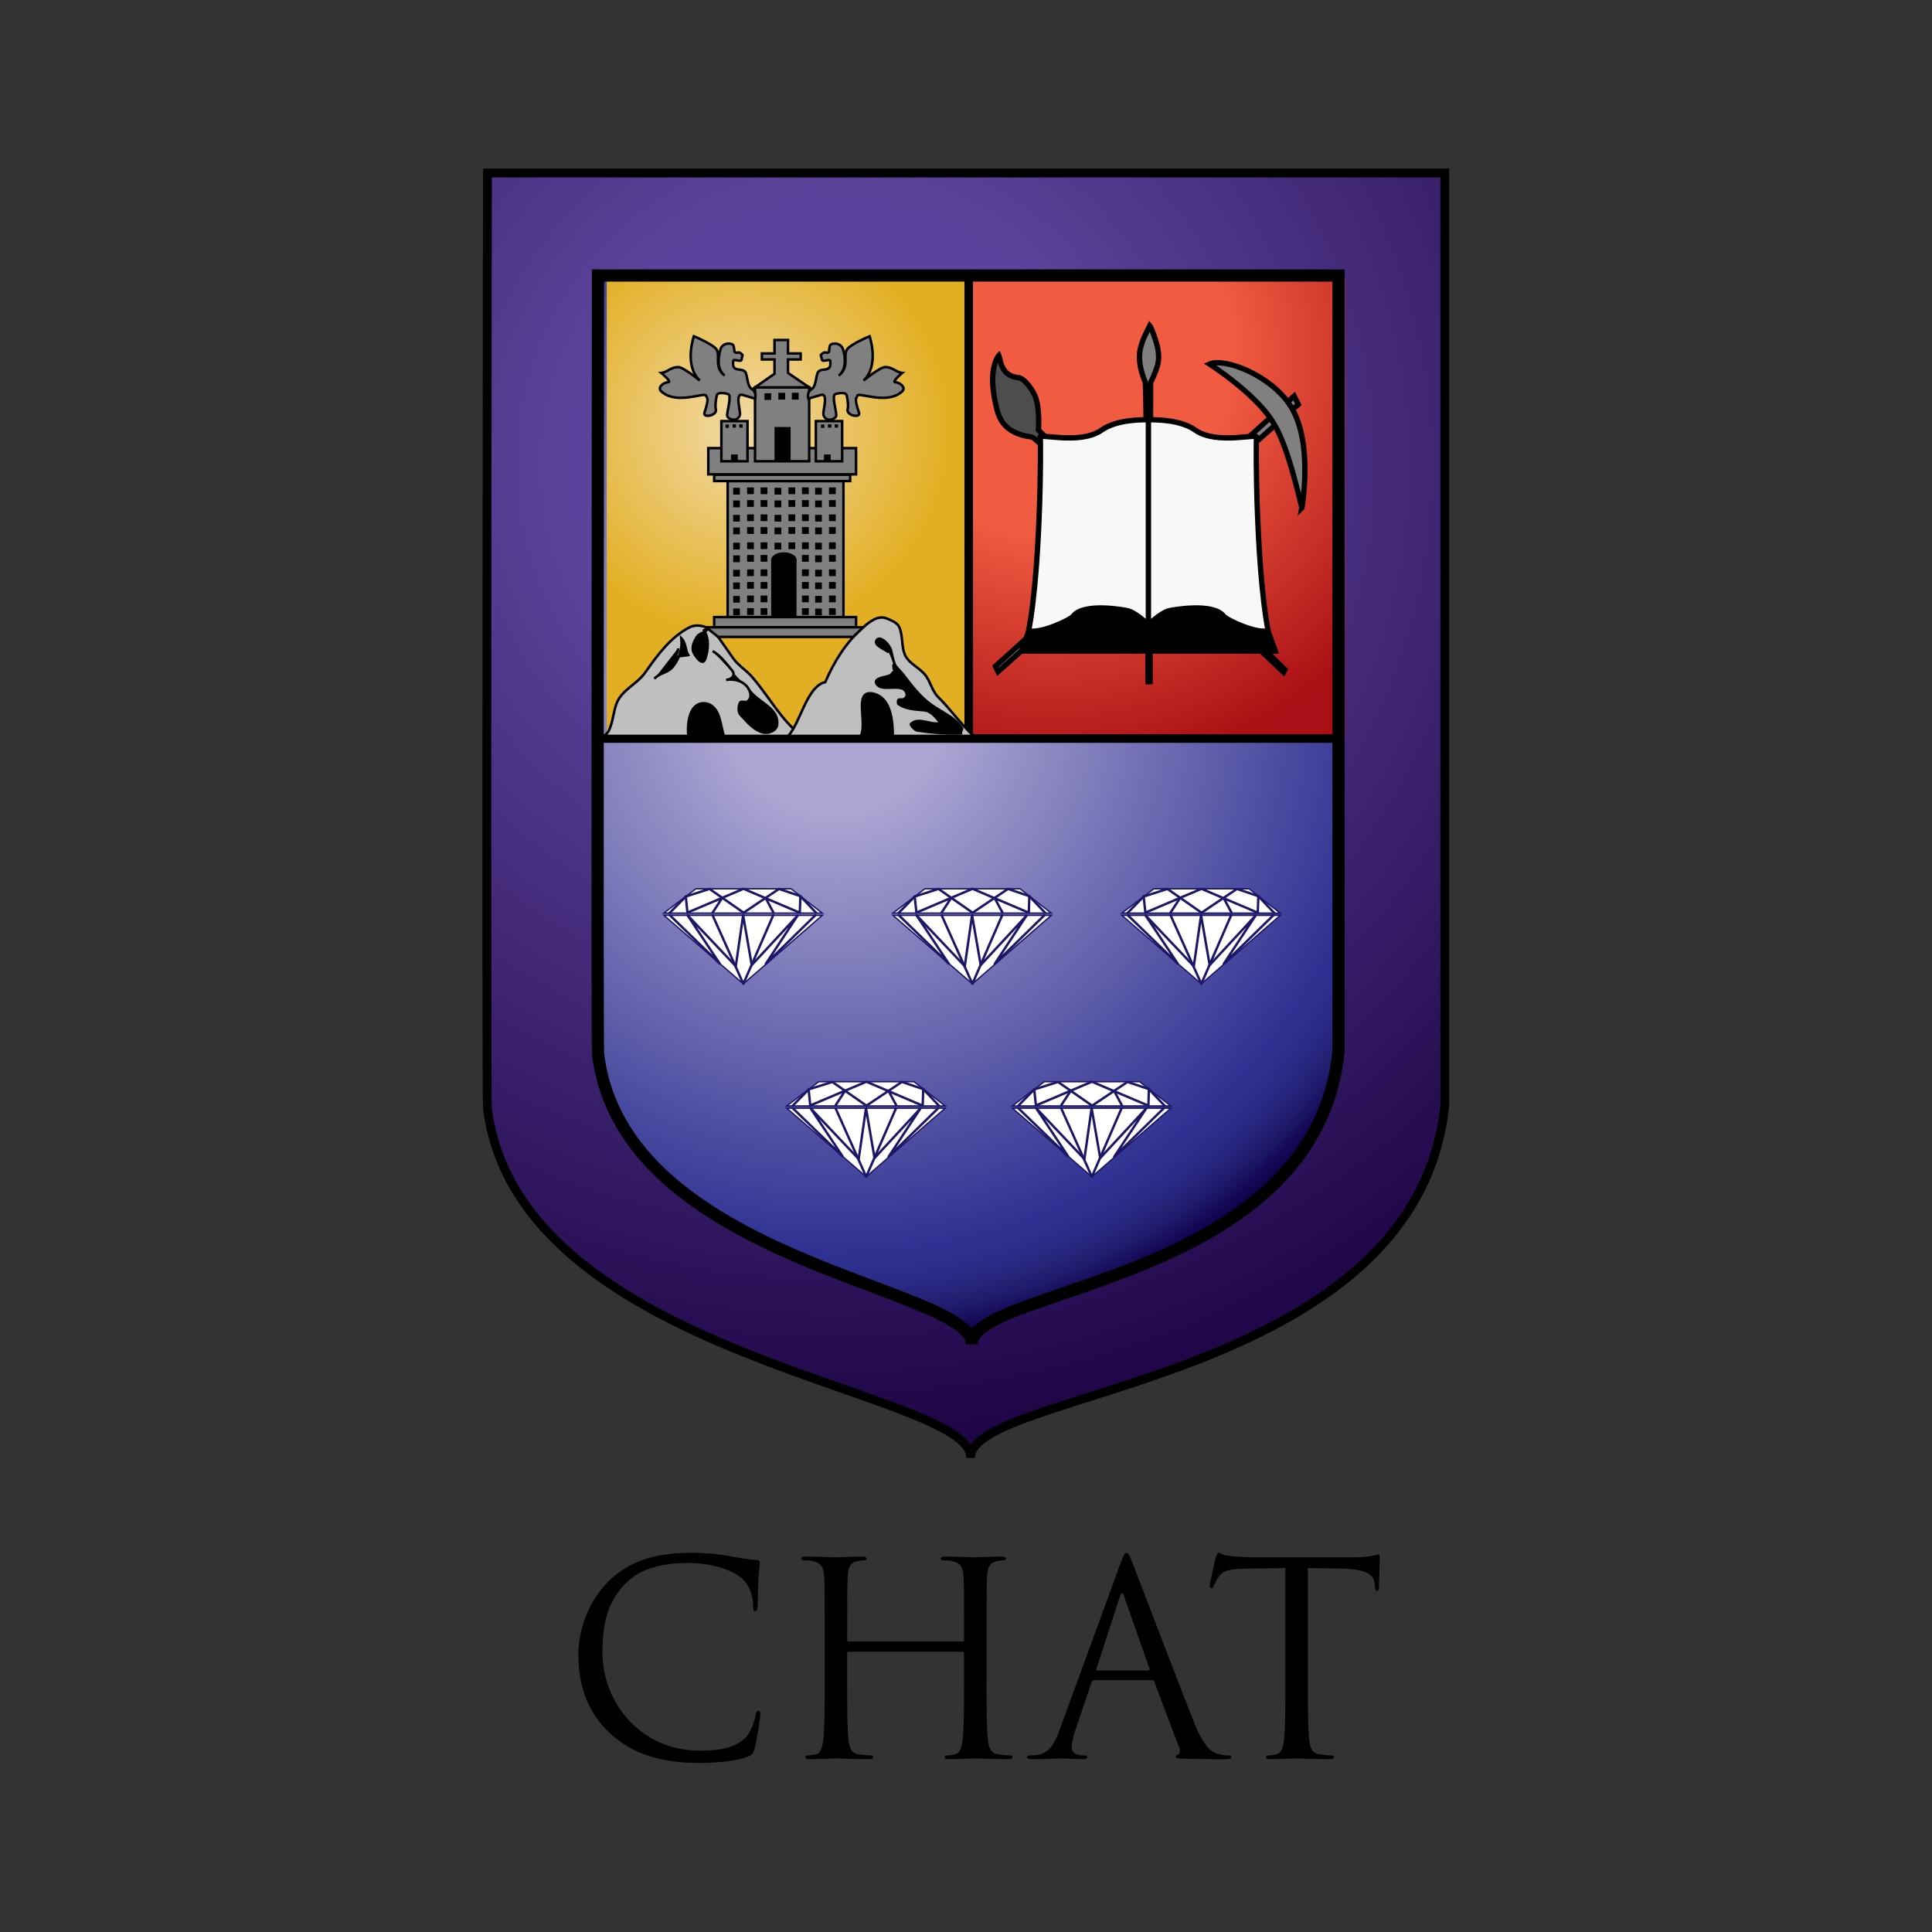 <svg xmlns="http://www.w3.org/2000/svg" width="800" height="800" viewBox="0 0 800 800"><rect x="0" y="0" width="800" height="800" fill="#333333" stroke="none"/><defs><radialGradient id="a" cx="343.817" cy="830.385" r="77.549" gradientUnits="userSpaceOnUse"><stop offset=".258" stop-color="#5c429a"/><stop offset="1" stop-color="#19003f"/></radialGradient><radialGradient id="b" cx="343.733" cy="848.009" r="55.099" gradientUnits="userSpaceOnUse"><stop offset=".153" stop-color="#aaa5d1"/><stop offset=".749" stop-color="#2e3192"/><stop offset=".765" stop-color="#2d2f8e"/><stop offset=".786" stop-color="#2b2b88"/><stop offset=".81" stop-color="#27257c"/><stop offset=".836" stop-color="#1f1a6b"/><stop offset=".863" stop-color="#140755"/><stop offset=".883" stop-color="#060041"/></radialGradient><radialGradient id="c" cx="336.825" cy="827.698" r="15.357" gradientUnits="userSpaceOnUse"><stop offset="0" stop-color="#f2daa7"/><stop offset="1" stop-color="#e2af24"/></radialGradient><radialGradient id="d" cx="359.775" cy="822.012" r="39.363" gradientUnits="userSpaceOnUse"><stop offset=".344" stop-color="#f15b41"/><stop offset=".81" stop-color="#a90f14"/></radialGradient></defs><path fill="url(#a)" stroke="#000" stroke-width=".658" d="M389.213 878.131c-2.099 20.813-35.512 21.203-35.381 26.341.13-5.138-33.69-7.374-36.06-26.077-.097-.703 0-69.801 0-69.801h71.441z" transform="matrix(5.549 0 0 5.549 -1561.485 -4415.233)"/><path fill="url(#b)" stroke="#000" stroke-width=".169" d="M381.271 874.041c-1.631 17.305-27.472 17.643-27.37 21.907.106-4.265-26.06-6.13-27.889-21.688-.068-.584 0-58.052 0-58.052h55.259z" transform="matrix(5.549 0 0 5.549 -1561.485 -4415.233)"/><path fill="url(#c)" d="M326.676 816.57h26.839v34.15h-26.839z" transform="matrix(5.549 0 0 5.549 -1561.485 -4415.233)"/><path fill="url(#d)" d="M353.975 816.493h27.793v34.228h-27.793z" transform="matrix(5.549 0 0 5.549 -1561.485 -4415.233)"/><path fill="none" stroke="#000" stroke-width="3.551" d="M248.19 305.818h305.373M401.127 114.237v191.581"/><path fill="none" stroke="#000" stroke-width="5.061" d="M554.268 435.004c-9.051 96.029-152.448 97.905-151.882 121.567.588-23.667-144.612-34.017-154.762-120.351-.377-3.241 0-322.143 0-322.143h306.644z"/><g stroke="#000" stroke-width=".188"><path fill="#bfbfbf" d="M250.088 304.736c.671-.25 1.72-1.648 1.964-2.098 1.709-3.474 1.87-7.441 3.135-11.032 2.142-5.999 8.346-8.03 11.881-13.013 5.377-7.602 10.449-14.556 18.262-18.745 3.879-2.053 9.245-.089 12.047 3.885 2.142 2.997 4.007 5.727 6.104 8.707 2.231 3.202 5.527 5.005 8.057 7.985 7.059 8.252 11.864 17.619 20.366 24.317h-81.817z" stroke-width="1.041"/><path fill="#bfbfbf" d="M326.329 304.736c4.9-4.85 7.691-20.576 15.377-22.286 3.773-8.64 8.673-16.559 15.726-22.691 2.708-2.369 6.248-5.255 10.011-3.568 1.72.744 3.973 1.604 4.811 3.274 1.842 3.834.81 8.64 2.741 12.253 1.631 3.002 5.361 4.645 7.791 7.375 2.503 2.841 2.936 6.837 5.771 9.633 4.833 4.717 9.633 11.57 14.639 16.015 1.36 1.199-1.199-1.421 0 0H326.329z" stroke-width="1.041"/><path d="M285.054 304.842c-.389-3.718-.1-8.862 2.303-11.77 1.648-2.009 4.439-2.392 6.609-1.243 4.284 2.281 4.378 8.457 5.744 13.013zM356.417 304.842c2.936-5.521-3.352-19.711 5.422-17.547 6.959 1.804 7.78 10.738 7.869 17.547z" stroke-width="1.041"/></g><path stroke="#000" stroke-width="1.041" d="M270.953 281.052c2.098-2.414 5.644-2.414 7.63-4.944 2.769-3.518 4.012-7.353 3.563-11.82 1.887 1.942 1.548 4.778 2.808 6.97-1.959.455-5.86-.044-5.616 2.775-.516-2.081 1.665-3.496 1.421-5.571M295.087 269.615c3.402 1.915 5.616 5.116 8.03 7.98 1.493 1.759.233 3.724-2.458 3.929 3.069-.411 6.06.133 8.229 2.275 1.604 1.559 2.958 4.872.694 6.654-.738.566-2.697-.178-3.063.361-.827 1.376-.899 4.129.072 5.1 2.614 2.686 4.978 5.932 8.812 7.22 2.897.949 6.026-.721 6.343-2.775 1.132-7.536-8.59-9.45-11.975-15.338M291.214 260.565c2.652 3.54 2.075 8.801.76 12.386-.971 2.886-3.807-.766-4.734-2.686-1.088-2.209.183-4.778 1.443-6.698 1.127-1.648 3.834-1.443 4.6-3.679M370.101 274.987c-.483 1.532.366 3.019.988 4.04 1.681 2.708-.522-2.547-1.72-.133-.793 1.554-4.511 1.193-6.232 2.641-1.149 1.016.3 2.68 1.903 3.041 2.769.566 5.588-.272 8.296.405 1.892.472 3.296 3.407.721 4.606-.605.244-1.598-.161-1.959.205-.372.355-.344 1.604 0 1.781 3.158 2.075 6.698 2.192 10.371 2.508 3.18.272 5.05 2.908 7.014 5.344-4.24 1.06-9.023-2.775-12.275.361-.377.411 1.781 2.591 2.53 2.686 6.027.899 12.025 1.443 18.146 1.171-.155-.816.671-1.67.466-1.987-2.575-4.173-6.814-5.982-10.937-8.618-5.105-3.202-8.69-7.491-12.186-12.114-4.689-6.337-4.439-3.158-6.221-11.437-.566-2.614-4.556-6.426-5.932-4.511-1.559 2.075 2.791 3.54 4.933 5.122"/><path fill="gray" stroke="#000" stroke-width="1.041" d="M301.313 199.19h47.94v56.485H301.313z"/><g fill="gray" stroke="#000" stroke-width=".188"><path d="M292.401 259.754l4.972 3.973h55.897l4.167-3.973zM295.725 255.515h58.755v4.195h-58.755z" stroke-width="1.041"/></g><g fill="gray" stroke="#000" stroke-width=".188"><path d="M295.725 196.571h56.302v2.619H295.725zM293.283 185.561h61.191v10.854h-61.191z" stroke-width="1.041"/></g><path fill="gray" stroke="#000" stroke-width="1.041" d="M298.705 174.374h10.821v16.625h-10.821zM337.832 174.374h10.882v16.625h-10.882zM312.65 160.39h22.413v30.61h-22.413z"/><path d="M303.594 201.987h2.775v2.797h-2.775zM309.365 201.826h2.791v2.775h-2.791zM314.959 201.826h2.791v2.775h-2.791zM320.708 201.987h2.819v2.797h-2.819zM326.49 201.826h2.791v2.775H326.49zM332.072 201.826h2.83v2.775h-2.83zM337.538 201.987h2.775v2.797h-2.775zM343.271 201.826h2.791v2.775h-2.791zM303.594 207.242h2.775v2.819h-2.775zM309.365 207.081h2.791v2.797h-2.791zM314.959 207.081h2.791v2.797h-2.791zM320.708 207.242h2.819v2.819h-2.819zM326.49 207.081h2.791v2.797H326.49zM332.072 207.081h2.83v2.797h-2.83zM337.538 207.242h2.775v2.819h-2.775zM343.271 207.081h2.791v2.797h-2.791zM303.594 213.196h2.775v2.775h-2.775zM309.365 213.019h2.791v2.775h-2.791zM314.959 213.019h2.791v2.775h-2.791zM320.708 213.196h2.819v2.775h-2.819zM326.49 213.019h2.791v2.775H326.49zM332.072 213.019h2.83v2.775h-2.83zM337.538 213.196h2.775v2.775h-2.775zM343.271 213.019h2.791v2.775h-2.791zM303.594 218.429h2.775v2.797h-2.775zM309.365 218.268h2.791v2.802h-2.791zM314.959 218.268h2.791v2.802h-2.791zM320.708 218.429h2.819v2.797h-2.819zM326.49 218.268h2.791v2.802H326.49zM332.072 218.268h2.83v2.802h-2.83zM337.538 218.429h2.775v2.797h-2.775zM343.271 218.268h2.791v2.802h-2.791zM303.594 224.722h2.775v2.819h-2.775zM309.365 224.567h2.791v2.797h-2.791zM314.959 224.567h2.791v2.797h-2.791zM320.708 224.722h2.819v2.819h-2.819zM326.49 224.567h2.791v2.797H326.49zM332.072 224.567h2.83v2.797h-2.83zM337.538 224.722h2.775v2.819h-2.775zM343.271 224.567h2.791v2.797h-2.791zM303.594 229.983h2.775v2.797h-2.775zM309.365 229.8h2.791v2.797h-2.791zM314.959 229.8h2.791v2.797h-2.791zM332.072 229.8h2.83v2.797h-2.83zM337.538 229.983h2.775v2.797h-2.775zM343.271 229.8h2.791v2.797h-2.791zM303.594 235.915h2.775v2.797h-2.775zM309.365 235.782h2.791v2.775h-2.791zM314.959 235.782h2.791v2.775h-2.791zM332.072 235.782h2.83v2.775h-2.83zM337.538 235.915h2.775v2.797h-2.775zM343.271 235.782h2.791v2.775h-2.791zM303.594 241.187h2.775v2.78h-2.775zM309.365 241.009h2.791v2.775h-2.791zM314.959 241.009h2.791v2.775h-2.791zM332.072 241.009h2.83v2.775h-2.83zM337.538 241.187h2.775v2.78h-2.775zM343.271 241.009h2.791v2.775h-2.791zM303.594 246.764h2.775v2.775h-2.775zM309.365 246.603h2.791v2.775h-2.791zM314.959 246.603h2.791v2.775h-2.791zM332.072 246.603h2.83v2.775h-2.83zM337.538 246.764h2.775v2.775h-2.775zM343.271 246.603h2.791v2.775h-2.791zM303.594 252.019h2.775v2.78h-2.775zM309.365 251.836h2.791v2.797h-2.791zM314.959 251.836h2.791v2.797h-2.791zM332.072 251.836h2.83v2.797h-2.83zM337.538 252.019h2.775v2.78h-2.775zM343.271 251.836h2.791v2.797h-2.791z"/><g><path d="M319.315 231.698h10.505v23.817h-10.505z"/><path d="M324.614 228.696c-2.908 0-5.3 1.421-5.3 3.202 0 1.759 2.386 3.202 5.3 3.202 2.908 0 5.277-1.443 5.277-3.202 0-1.781-2.37-3.202-5.277-3.202z"/></g><g><path d="M316.54 162.826h2.775v2.775h-2.775zM322.295 162.649h2.819v2.813h-2.819zM327.883 162.649h2.83v2.813h-2.83zM320.708 176.81h6.665v14.322h-6.665zM302.712 188.203h2.791v2.797h-2.791zM341.195 188.203h2.791v2.797h-2.791zM339.952 175.778h1.398v1.393h-1.398zM342.832 175.684h1.398v1.376h-1.398zM345.635 175.684h1.376v1.376h-1.376zM300.436 175.778h1.393v1.393h-1.393zM303.35 175.684h1.376v1.376h-1.376zM306.124 175.684h1.393v1.376h-1.393z"/></g><g fill="gray" stroke="#000" stroke-width=".188"><path d="M326.301 140.785v5.571h5.239v2.486h-5.239v5.588l8.762 5.96h-22.413l8.057-5.616v-5.932h-5.227v-2.486h5.227v-5.571zM273.861 154.43c2.591-.361 3.857-2.436 6.97-2.436 2.142 0 8.934 5.571 8.934 5.571-6.665-6.271-2.458-18.335-2.458-18.335s8.141 3.357 9.467 5.594c1.565 2.591-1.238 7.33 3.302 10.666 0 0-4.223-2.414-1.737-10.849.871-2.974 5.05-2.797 5.41-1.421.361 1.421.361 2.486.361 2.486 1.054 1.016 1.443-.677 3.135 1.016.511.516 0 .516-.155 2.12-.183 1.415-3.496-.572-3.496.694 0 1.06-.361 2.458 1.038 3.158 1.376.677 3.49 0 4.19 1.737.705 1.737.705 5.599 2.458 6.631 2.209 1.354 1.376 4.04 1.376 4.04s-3.535-1.132-5.222-1.581c-3.313-.877-.588 6.992-1.06 8.368-1.021 3.158-4.889 1.759-5.244.361-.35-1.376 2.109-8.546.35-9.067-1.182-.361-4.362-1.082-4.706.694-.355 1.72-.733 4.151-.355 5.594.694 2.636-5.549 3.807-4.717 1.398 2.231-6.659.882-5.932.694-6.997-.288-1.737-12.247 3.995-18.54-1.776-1.87-1.676 1.038-3.818 2.802-3.818 1.77.017-2.797-3.846-2.797-3.846zM373.536 154.43c-2.625-.361-3.829-2.436-7.003-2.436-2.131 0-8.934 5.571-8.934 5.571 6.654-6.271 2.486-18.335 2.486-18.335s-8.107 3.357-9.439 5.594c-1.576 2.591 1.199 7.33-3.341 10.666 0 0 4.195-2.414 1.765-10.849-.899-2.974-5.077-2.797-5.438-1.421-.361 1.421-.361 2.486-.361 2.486-1.032 1.016-1.421-.677-3.158 1.016-.522.516 0 .516.205 2.12.15 1.415 3.496-.572 3.496.694 0 1.06.35 2.458-1.038 3.158-1.421.677-3.502 0-4.223 1.737-.721 1.737-.721 5.599-2.408 6.631-2.281 1.354-1.426 4.04-1.426 4.04s3.54-1.132 5.233-1.581c3.313-.877.566 6.992 1.038 8.368 1.088 3.158 4.917 1.759 5.255.361.361-1.376-2.081-8.546-.338-9.067 1.215-.361 4.373-1.082 4.734.694.361 1.72.732 4.151.361 5.594-.721 2.636 5.51 3.807 4.7 1.398-2.275-6.659-.882-5.932-.694-6.997.261-1.737 12.242 3.995 18.529-1.776 1.848-1.676-1.054-3.818-2.819-3.818-1.709.017 2.819-3.846 2.819-3.846z" stroke-width="1.041"/></g><g stroke="#000"><path fill="gray" stroke-width="2.212" d="M476.202 283.327l.244-124.99s1.448-2.525 2.797-6.814c1.199-3.923.044-8.229-.61-10.216-1.709-5.46-2.553-6.454-2.553-6.454s-2.564 5.166-2.836 6.049c-.766 2.569-3.23 7.042.966 17.363.616 1.565 1.199 125.179 1.199 125.179"/><path fill="#4d4d4d" stroke-width="2.212" d="M413.618 147.172s-4.839 5.122-1.276 20.343c.927 4.129 2.209 11.892 15.027 13.473 2.053.222 104.12 97.383 104.12 97.383l.549-1.126-102.055-99.164s.749-9.184-1.504-14.345c-1.082-2.508-4.328-7.159-6.853-7.38-7.436-.683-7.286-7.608-8.008-9.184z"/><path fill="gray" stroke-width="2.212" d="M413.263 278.139l-1.082-2.253 123.703-111.883 1.731 3.468z"/><path fill="gray" stroke-width="2.212" d="M539.069 210.283s4.911-26.936-4.611-42.046c-8.113-12.902-27.424-20.188-33.611-17.485 0 0 18.884 12.114 26.031 23.728 1.992 3.213 5.899 9.167 12.192 35.803z"/><g fill="#f8f8f8" stroke-width=".399"><path d="M424.772 266.502c6.309-24.627 6.309-84.631 5.949-85.314-1.171-2.098 16.404 3.291 25.449-3.113 6.354-4.467 16.936-4.267 19.35-4.267v95.174h-51.685zM526.284 266.502c-6.343-24.627-6.343-84.631-5.954-85.314 1.171-2.098-16.403 3.291-25.449-3.113-6.359-4.467-16.936-4.267-19.35-4.267v95.174h51.674z" stroke-width="2.212"/></g><g stroke-width=".614"><path d="M423.84 268.983h51.685v-9.428s-5.205-5.166-8.573-6.043c-1.532-.405-18.018-3.341-22.097 2.009-1.359 1.804-13.762 7.419-18.407 6.293zM527.199 268.983H475.525v-9.428s5.205-5.166 8.574-6.043c1.526-.405 18.024-3.341 22.13 2.009 1.321 1.804 13.712 7.419 18.384 6.293z" stroke-width="3.407"/></g></g><g stroke="#1c1666"><path fill="#fff" stroke-width=".559" d="M340.518 379.018l-32.713 28.379-32.907-28.379zM288.139 368.031l-13.268 10.061h65.592l-12.902-10.061z"/><g fill="none" stroke-width=".18" stroke-linecap="round" stroke-linejoin="round"><path d="M337.583 379.018l-20.477 20.077 13.146-19.96-18.973 20.477-3.563-20.593-3.046 21.048-19.955-21.048 13.29 19.966-20.471-19.85M277.313 378.002l6.642-6.77 9.833-3.158 14.134 9.861 14.639-9.861 8.873 3.002 6.465 6.859" stroke-width=".998"/><path d="M283.955 371.233l.71 6.659 23.196-9.861 23.312 9.905.261-6.859M298.994 371.871l-3.907 6.021M320.275 377.892l-3.219-6.021M295.137 379.135l12.669 28.262 12.341-28.357" stroke-width=".998"/></g></g><g stroke="#1c1666"><path fill="#fff" stroke-width=".559" d="M391.382 458.871l-32.713 28.401-32.901-28.401zM339.026 447.911L325.769 457.95h65.586l-12.919-10.039z"/><g fill="none" stroke-width=".18" stroke-linecap="round" stroke-linejoin="round"><path d="M388.497 458.871l-20.527 20.099 13.146-19.96-18.989 20.504-3.535-20.643-3.03 21.048-19.944-21.048 13.274 19.966-20.493-19.827M328.199 457.9l6.637-6.787 9.806-3.113 14.145 9.839 14.644-9.839 8.868 2.974 6.493 6.864" stroke-width=".998"/><path d="M334.836 451.113l.666 6.631 23.24-9.833 23.323 9.928.233-6.864M349.863 451.768l-3.89 5.976M371.178 457.745l-3.23-5.976M346.045 459.01l12.624 28.262 12.347-28.357" stroke-width=".998"/></g></g><g stroke="#1c1666"><path fill="#fff" stroke-width=".559" d="M484.82 458.871l-32.696 28.401-32.901-28.401zM432.43 447.911l-13.235 10.039h65.592l-12.924-10.039z"/><g fill="none" stroke-width=".18" stroke-linecap="round" stroke-linejoin="round"><path d="M481.929 458.871l-20.549 20.099 13.207-19.96-19.006 20.504-3.568-20.643-2.991 21.048-19.966-21.048 13.235 19.966-20.488-19.827M421.609 457.9l6.637-6.787 9.85-3.113 14.128 9.839 14.639-9.839 8.862 2.974 6.498 6.864" stroke-width=".998"/><path d="M428.246 451.113l.71 6.631 23.19-9.833 23.379 9.928.2-6.864M443.306 451.768l-3.923 5.976M464.576 457.745l-3.196-5.976M439.455 459.01l12.669 28.262 12.303-28.357" stroke-width=".998"/></g></g><g stroke="#1c1666"><path fill="#fff" stroke-width=".559" d="M435.349 379.018l-32.702 28.379-32.918-28.379zM382.964 368.031l-13.235 10.061h65.558l-12.885-10.061z"/><g fill="none" stroke-width=".18" stroke-linecap="round" stroke-linejoin="round"><path d="M432.413 379.018l-20.504 20.077 13.152-19.96-18.973 20.477-3.568-20.593-3.024 21.048-19.972-21.048 13.307 19.966-20.482-19.85M372.121 378.002l6.637-6.77 9.855-3.158 14.112 9.861 14.661-9.861 8.84 3.002 6.504 6.859" stroke-width=".998"/><path d="M378.758 371.233l.716 6.659 23.207-9.861 23.334 9.905.211-6.859M393.824 371.871l-3.934 6.021M415.105 377.892l-3.241-6.021M389.99 379.135l12.658 28.262 12.303-28.357" stroke-width=".998"/></g></g><g stroke="#1c1666"><path fill="#fff" stroke-width=".559" d="M530.157 379.018l-32.718 28.379-32.907-28.379zM477.795 368.031l-13.263 10.061h65.558l-12.874-10.061z"/><g fill="none" stroke-width=".18" stroke-linecap="round" stroke-linejoin="round"><path d="M527.244 379.018l-20.504 20.077 13.152-19.96-18.989 20.477-3.568-20.593-3.008 21.048-19.999-21.048 13.312 19.966-20.471-19.85M466.924 378.002l6.637-6.77 9.85-3.158 14.123 9.861 14.667-9.861 8.845 3.002 6.498 6.859" stroke-width=".998"/><path d="M473.561 371.233l.716 6.659 23.218-9.861 23.323 9.905.228-6.859M488.627 371.871l-3.929 6.021M509.925 377.892l-3.224-6.021M484.787 379.135l12.652 28.262 12.325-28.357" stroke-width=".998"/></g></g><g><path d="M252.896 718.014c-10.765-9.656-13.429-22.313-13.429-32.857 0-7.441 2.553-20.427 12.436-30.304 6.659-6.665 16.764-11.881 33.856-11.881 4.439 0 10.655.333 16.093 1.332 4.217.777 7.769 1.443 11.326 1.665 1.226.111 1.443.555 1.443 1.221 0 .888-.333 2.22-.555 6.215-.222 3.663-.222 9.772-.333 11.437-.111 1.665-.333 2.331-.999 2.331-.777 0-.888-.777-.888-2.331 0-4.328-1.776-8.884-4.661-11.32-3.885-3.335-12.436-6.332-22.202-6.332-14.766 0-21.648 4.328-25.532 8.102-8.096 7.769-9.989 17.658-9.989 28.978 0 21.198 16.32 40.626 40.076 40.626 8.324 0 14.877-.999 19.311-5.549 2.336-2.442 3.773-7.325 4.106-9.328.222-1.221.444-1.665 1.11-1.665.555 0 .777.777.777 1.665 0 .782-1.332 10.438-2.442 14.211-.666 2.109-.888 2.331-2.885 3.219C305.075 729.223 296.641 730 289.532 730c-16.653 0-27.868-4.101-36.636-11.986zM408.513 696.255c0 10.66 0 19.428.555 24.089.339 3.219.999 5.666 4.328 6.11 1.554.222 3.995.444 4.994.444.666 0 .888.333.888.666 0 .555-.555.888-1.776.888-6.104 0-13.096-.339-13.651-.339-.56 0-7.553.339-10.882.339-1.221 0-1.776-.222-1.776-.888 0-.338.222-.666.888-.666.999 0 2.336-.222 3.335-.444 2.22-.444 2.775-2.891 3.219-6.11.555-4.661.555-13.429.555-24.089v-11.659c0-.444-.333-.666-.666-.666h-47.063c-.333 0-.666.117-.666.666v11.659c0 10.66 0 19.428.56 24.089.333 3.219.993 5.666 4.323 6.11 1.554.222 4.001.444 4.994.444.671 0 .888.333.888.666 0 .555-.555.888-1.776.888-6.104 0-13.096-.339-13.651-.339-.555 0-7.547.339-10.877.339-1.215 0-1.77-.222-1.77-.888 0-.338.222-.666.882-.666 1.004 0 2.331-.222 3.335-.444 2.22-.444 2.775-2.891 3.219-6.11.555-4.661.555-13.429.555-24.089V676.722c0-17.319 0-20.427-.222-23.978-.222-3.773-1.104-5.549-4.772-6.326-.888-.222-2.775-.339-3.773-.339-.444 0-.888-.222-.888-.666 0-.666.561-.882 1.776-.882 4.994 0 11.986.333 12.541.333.555 0 7.553-.333 10.877-.333 1.221 0 1.776.216 1.776.882 0 .444-.444.666-.888.666-.777 0-1.443.117-2.775.339-3.002.555-3.885 2.436-4.106 6.326-.222 3.557-.222 6.659-.222 23.978v2.331c0 .56.333.666.666.666h47.063c.339 0 .666-.111.666-.666v-2.331c0-17.319 0-20.427-.222-23.978-.222-3.773-1.11-5.549-4.772-6.326-.888-.222-2.775-.339-3.773-.339-.444 0-.888-.222-.888-.666 0-.666.555-.882 1.776-.882 4.994 0 11.992.333 12.547.333.555 0 7.547-.333 10.877-.333 1.221 0 1.776.216 1.776.882 0 .444-.444.666-.888.666-.777 0-1.443.117-2.775.339-2.997.555-3.884 2.436-4.106 6.326-.222 3.557-.222 6.659-.222 23.978v19.533zM463.994 647.306c1.332-3.663 1.77-4.328 2.436-4.328.666 0 1.11.555 2.442 3.995 1.665 4.223 19.089 50.065 25.865 66.94 3.995 9.878 7.214 11.659 9.55 12.325 1.659.555 3.329.666 4.434.666.666 0 1.115.111 1.115.666 0 .666-1.004.888-2.22.888-1.665 0-9.772 0-17.43-.222-2.109-.117-3.335-.117-3.335-.782 0-.444.333-.666.777-.777.666-.222 1.332-1.221.666-2.997l-10.322-27.308c-.228-.444-.45-.666-1.004-.666h-23.867c-.555 0-.888.333-1.11.888l-6.659 19.644c-.999 2.78-1.554 5.438-1.554 7.441 0 2.22 2.331 3.219 4.217 3.219h1.115c.777 0 1.11.222 1.11.666 0 .666-.666.888-1.665.888-2.664 0-7.436-.339-8.657-.339-1.221 0-7.325.339-12.547.339-1.443 0-2.109-.222-2.109-.888 0-.444.444-.666.999-.666.777 0 2.331-.117 3.219-.222 5.105-.666 7.325-4.883 9.323-10.438zm11.542 44.399c.555 0 .555-.333.444-.777l-10.543-29.971c-.555-1.665-1.11-1.665-1.665 0l-9.767 29.971c-.222.555 0 .777.333.777zM541.572 696.255c0 10.66 0 19.428.555 24.089.333 3.219.999 5.666 4.328 6.11 1.554.222 3.995.444 4.994.444.666 0 .893.333.893.666 0 .555-.56.888-1.781.888-6.104 0-13.096-.339-13.651-.339-.555 0-7.547.339-10.877.339-1.226 0-1.776-.222-1.776-.888 0-.338.222-.666.888-.666.999 0 2.331-.222 3.329-.444 2.22-.444 2.78-2.891 3.224-6.11.555-4.661.555-13.429.555-24.089v-46.957l-16.431.222c-6.881.117-9.545.888-11.326 3.557-1.215 1.887-1.554 2.658-1.887 3.441-.333.888-.666 1.11-1.11 1.11-.339 0-.56-.339-.56-1.004 0-1.11 2.22-10.655 2.442-11.542.222-.666.666-2.109 1.11-2.109.777 0 1.887 1.11 4.883 1.332 3.219.333 7.436.555 8.768.555h41.63c3.551 0 6.11-.222 7.88-.555 1.665-.222 2.664-.56 3.113-.56.555 0 .555.666.555 1.332 0 3.329-.333 10.987-.333 12.208 0 1.004-.333 1.448-.777 1.448-.56 0-.782-.339-.893-1.892l-.111-1.221c-.333-3.335-2.997-5.888-13.651-6.11l-13.99-.222v46.968z"/></g></svg>